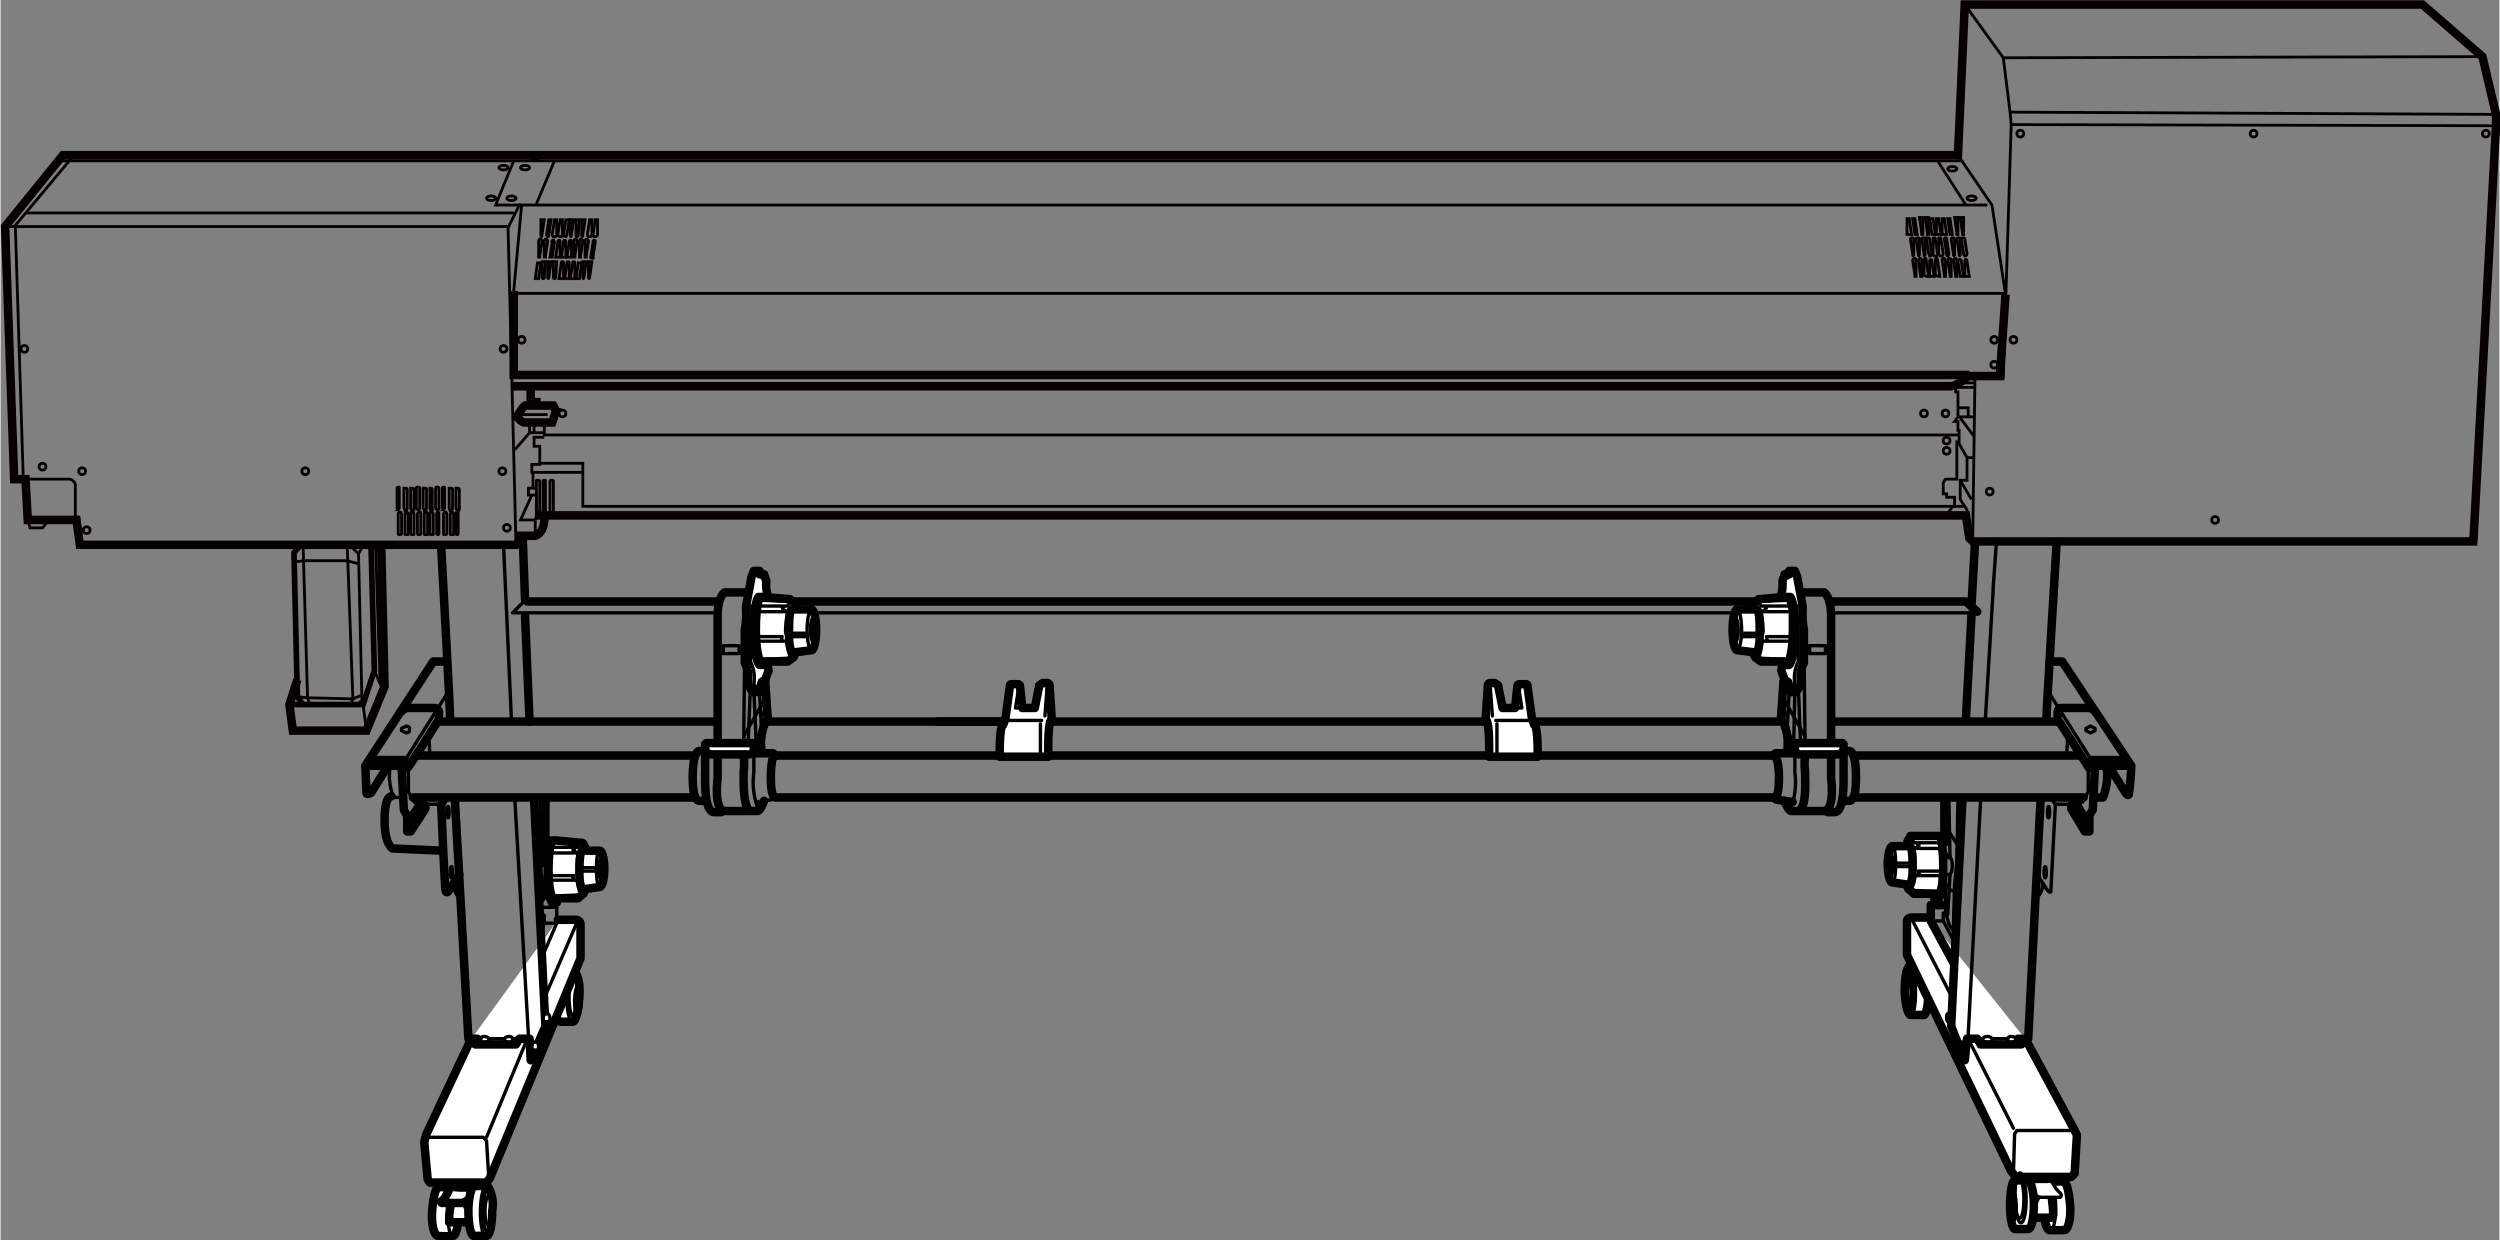 <svg id="レイヤー_1" data-name="レイヤー 1" xmlns="http://www.w3.org/2000/svg" width="77.8mm" height="38.6mm" viewBox="0 0 220.6 109.5"><rect x="0" y="0" width="220.6" height="109.5" fill="#808080" stroke="none"/><defs><style>.cls-1,.cls-2,.cls-3,.cls-5,.cls-7{fill:none;}.cls-1,.cls-2,.cls-7{stroke:#040000;stroke-miterlimit:10;}.cls-1{stroke-width:0.25px;}.cls-2,.cls-3,.cls-4{stroke-width:0.75px;}.cls-3,.cls-4,.cls-5,.cls-6{stroke:#000;stroke-linecap:round;stroke-linejoin:round;}.cls-4,.cls-6{fill:#fff;}.cls-5,.cls-6{stroke-width:0.3px;}.cls-7{stroke-width:0.5px;}</style></defs><circle class="cls-1" cx="49.6" cy="36.5" r="0.3"/><line class="cls-1" x1="0.4" y1="20" x2="44.8" y2="20"/><line class="cls-1" x1="45.4" y1="25.9" x2="176.9" y2="25.9"/><polyline class="cls-1" points="45.3 14.2 43.7 18.1 46 18.1"/><polyline class="cls-1" points="6.4 13.8 1.3 19.9 2 42.2"/><path class="cls-1" d="M2.2,42.3H6a.6.6,0,0,1,.6.5v3.1"/><polyline class="cls-1" points="2.4 45.9 2.6 46.6 3.7 46.6 4.2 46"/><circle class="cls-1" cx="2.1" cy="30.8" r="0.3"/><circle class="cls-1" cx="3.7" cy="41.2" r="0.3"/><circle class="cls-1" cx="7.2" cy="41.6" r="0.3"/><circle class="cls-1" cx="7.6" cy="46.8" r="0.3"/><circle class="cls-1" cx="44.7" cy="46.6" r="0.3"/><circle class="cls-1" cx="26.9" cy="41.6" r="0.3"/><circle class="cls-1" cx="44.3" cy="41.6" r="0.3"/><circle class="cls-1" cx="44.4" cy="30.8" r="0.3"/><ellipse class="cls-1" cx="43.3" cy="17.5" rx="0.4" ry="0.2"/><ellipse class="cls-1" cx="45.1" cy="17.5" rx="0.4" ry="0.2"/><ellipse class="cls-1" cx="44.4" cy="14.8" rx="0.4" ry="0.2"/><ellipse class="cls-1" cx="46.3" cy="14.8" rx="0.4" ry="0.2"/><ellipse class="cls-1" cx="47.1" cy="13.9" rx="0.4" ry="0.2"/><circle class="cls-1" cx="219.4" cy="11.8" r="0.3"/><circle class="cls-1" cx="198.9" cy="11.8" r="0.3"/><circle class="cls-1" cx="178.3" cy="11.8" r="0.3"/><circle class="cls-1" cx="195.5" cy="45.9" r="0.3"/><circle class="cls-1" cx="175.6" cy="43.4" r="0.3"/><circle class="cls-1" cx="176" cy="30" r="0.3"/><circle class="cls-1" cx="176" cy="32.2" r="0.3"/><circle class="cls-1" cx="177.7" cy="30" r="0.3"/><circle class="cls-1" cx="46" cy="30" r="0.3"/><path class="cls-1" d="M35.2,45a.2.2,0,0,1-.2-.2V43.1a.1.1,0,0,1,.1-.1c.1,0,.1,0,.1.1v1.7a.3.3,0,0,1-.1.2Z"/><path class="cls-1" d="M35.2,47.2a.1.1,0,0,1-.1-.1V45.4a.2.2,0,0,1,.2-.2.3.3,0,0,1,.1.2v1.7c0,.1-.1.1-.2.1Z"/><path class="cls-1" d="M35.7,45a.3.3,0,0,1-.1-.2V43.1h.2a.1.1,0,0,1,.1.1v1.7a.2.2,0,0,1-.2.2Z"/><path class="cls-1" d="M35.8,47.2c-.1,0-.1,0-.1-.1V45.4a.3.3,0,0,1,.1-.2.2.2,0,0,1,.2.2v1.7c0,.1,0,.1-.1.1Z"/><path class="cls-1" d="M36.3,45c-.1,0-.1-.1-.1-.2V43.1h.1c.1,0,.2,0,.2.1v1.7c0,.1,0,.2-.1.2Z"/><path class="cls-1" d="M36.4,47.2c-.1,0-.2,0-.2-.1V45.4c0-.1,0-.2.1-.2a.2.2,0,0,1,.2.2v1.7c0,.1,0,.1-.1.1Z"/><path class="cls-1" d="M36.9,45a.2.2,0,0,1-.2-.2V43.1a.1.1,0,0,1,.1-.1c.1,0,.2,0,.2.1v1.7c0,.1,0,.2-.1.2Z"/><path class="cls-1" d="M36.9,47.2a.1.1,0,0,1-.1-.1V45.4a.2.2,0,0,1,.2-.2c.1,0,.1.1.1.2v1.7c0,.1-.1.1-.2.1Z"/><path class="cls-1" d="M37.4,45a.3.3,0,0,1-.1-.2V43.1h.2c.1,0,.1,0,.1.1v1.7a.2.2,0,0,1-.2.2Z"/><path class="cls-1" d="M37.5,47.2c-.1,0-.1,0-.1-.1V45.4a.2.2,0,0,1,.2-.2.3.3,0,0,1,.1.2v1.7c.1.1,0,.1-.1.1Z"/><path class="cls-1" d="M38,45c-.1,0-.1-.1-.1-.2V43.1H38a.1.1,0,0,1,.1.1v1.7c.1.1,0,.2-.1.2Z"/><path class="cls-1" d="M38.1,47.2c-.1,0-.2,0-.2-.1V45.4c0-.1,0-.2.1-.2a.2.2,0,0,1,.2.2v1.7c0,.1,0,.1-.1.1Z"/><path class="cls-1" d="M38.6,45a.2.2,0,0,1-.2-.2V43.1a.1.1,0,0,1,.1-.1c.1,0,.2,0,.2.1v1.7c0,.1,0,.2-.1.2Z"/><path class="cls-1" d="M38.7,47.2c-.1,0-.2,0-.2-.1V45.4c0-.1,0-.2.1-.2s.1.1.1.2v1.7a.1.1,0,0,1-.1.1Z"/><path class="cls-1" d="M39.2,45a.2.2,0,0,1-.2-.2V43.1a.1.1,0,0,1,.1-.1c.1,0,.1,0,.1.1v1.7a.3.3,0,0,1-.1.2Z"/><path class="cls-1" d="M39.2,47.2c-.1,0-.1,0-.1-.1V45.4a.2.2,0,0,1,.2-.2.3.3,0,0,1,.1.2v1.7c0,.1-.1.1-.2.1Z"/><path class="cls-1" d="M39.7,45c-.1,0-.1-.1-.1-.2V43.1h.2a.1.1,0,0,1,.1.1v1.7a.2.2,0,0,1-.2.2Z"/><path class="cls-1" d="M39.8,47.2c-.1,0-.1,0-.1-.1V45.4a.3.3,0,0,1,.1-.2.2.2,0,0,1,.2.2v1.7c0,.1,0,.1-.1.1Z"/><path class="cls-1" d="M40.3,45c-.1,0-.1-.1-.1-.2V43.1h.1c.1,0,.2,0,.2.1v1.7c0,.1,0,.2-.1.2Z"/><path class="cls-1" d="M47.5,45.3a.2.2,0,0,1-.2-.2V42.5c0-.1,0-.1.1-.1s.2,0,.2.1v2.6c0,.1,0,.2-.1.2Z"/><path class="cls-1" d="M48.1,45.3a.2.2,0,0,1-.2-.2V42.5c0-.1,0-.1.1-.1s.1,0,.1.1v2.6a.3.3,0,0,1-.1.2Z"/><path class="cls-1" d="M48.6,45.3c-.1,0-.1-.1-.1-.2V42.5c0-.1.1-.1.2-.1a.1.1,0,0,1,.1.1v2.6a.2.2,0,0,1-.2.2Z"/><path class="cls-1" d="M40.4,47.2c-.1,0-.2,0-.2-.1V45.4c0-.1,0-.2.1-.2s.1.1.1.2v1.7a.1.1,0,0,1-.1.1Z"/><polyline class="cls-1" points="45.5 48.1 44.8 20.1 45.8 18.1 175.4 18.1"/><line class="cls-1" x1="2.3" y1="18.8" x2="45.3" y2="18.8"/><path class="cls-2" d="M177,26l-.5,7.2h-2.8s-1,.9-1.5.9H45.2"/><polyline class="cls-1" points="172.8 13.7 175.8 18.1 177 26"/><polyline class="cls-1" points="172.8 38.4 48 38.4 48 37.3"/><path class="cls-1" d="M47.3,45.7v-2h-.7v-.6h.6"/><path class="cls-2" d="M48,45.8c0,1.3-.8,1.5-.8,1.5H45.9v.3l-.4.5H7l-.3-2.2H2.4l-.2-3.6h-1L.4,20l5.1-6.3H172.8L173.4.4h40.4L219.1,5l1.2,5.1v1l-2,36.7H174.1l-.3-.3-.3-2H47.3"/><circle class="cls-1" cx="169.8" cy="36.5" r="0.3"/><circle class="cls-1" cx="171.7" cy="36.5" r="0.3"/><circle class="cls-1" cx="171.8" cy="38.9" r="0.3"/><circle class="cls-1" cx="171.8" cy="39.8" r="0.3"/><line class="cls-1" x1="48.9" y1="14.2" x2="47.3" y2="18"/><line class="cls-1" x1="5.1" y1="14.2" x2="173.1" y2="14.2"/><polyline class="cls-2" points="45.3 25.7 45.3 33.1 173.8 33.1"/><line class="cls-1" x1="46" y1="18.1" x2="45.3" y2="25.7"/><polyline class="cls-1" points="173.4 0.4 176.8 5.1 177.4 9.9 177.5 11 176.8 33.4 174.3 33.4 174.1 47.6"/><path class="cls-1" d="M47.4,24.6h-.2l.2-1.4h.3l-.2,1.4Z"/><path class="cls-1" d="M47.9,24.6a.1.1,0,0,1-.1-.1V23.1h.3L48,24.5a.1.1,0,0,1-.1.1Z"/><path class="cls-1" d="M48.4,24.6a.1.1,0,0,1-.1-.1V23.1h.3l-.2,1.4a.1.1,0,0,1-.1.1Z"/><path class="cls-1" d="M48.9,24.6a.1.1,0,0,1-.1-.1V23.1h.3L49,24.5a.1.1,0,0,1-.1.1Z"/><path class="cls-1" d="M49.4,24.6h-.1l.2-1.4a.1.1,0,0,1,.2,0v1.4Z"/><path class="cls-1" d="M49.9,24.6h-.1l.2-1.4a.1.1,0,0,1,.2,0v1.4Z"/><path class="cls-1" d="M50.5,24.6h-.2l.2-1.4a.1.1,0,0,1,.2,0v1.4Z"/><path class="cls-1" d="M51,24.6h-.2l.2-1.4h.3l-.2,1.4Z"/><path class="cls-1" d="M51.5,24.6a.1.1,0,0,1-.1-.1V23.1h.3l-.2,1.4a.1.1,0,0,1-.1.1Z"/><path class="cls-1" d="M52,24.6a.1.1,0,0,1-.1-.1V23.1h.3l-.2,1.4a.1.1,0,0,1-.1.1Z"/><path class="cls-1" d="M47.8,20.9c-.1,0-.1-.1-.1-.2V19.4h.3l-.2,1.3c0,.1,0,.2-.1.2Z"/><path class="cls-1" d="M48.3,20.9a.3.3,0,0,1-.1-.2l.2-1.3h.2l-.2,1.3c0,.1,0,.2-.1.2Z"/><path class="cls-1" d="M48.8,20.9a.3.3,0,0,1-.1-.2l.2-1.3h.2v1.3a.2.2,0,0,1-.2.2Z"/><path class="cls-1" d="M49.4,20.9a.2.2,0,0,1-.2-.2l.2-1.3h.2v1.3a.3.3,0,0,1-.1.2Z"/><path class="cls-1" d="M49.9,20.9a.2.2,0,0,1-.2-.2l.2-1.3h.3L50,20.7a.3.3,0,0,1-.1.2Z"/><path class="cls-1" d="M50.4,20.9c-.1,0-.1-.1-.1-.2V19.4h.3l-.2,1.3c0,.1,0,.2-.1.2Z"/><path class="cls-1" d="M50.9,20.9c-.1,0-.1-.1-.1-.2V19.4h.3L51,20.7c0,.1,0,.2-.1.2Z"/><path class="cls-1" d="M51.4,20.9c-.1,0-.1-.1-.1-.2V19.4h.3l-.2,1.3c0,.1,0,.2-.1.2Z"/><path class="cls-1" d="M51.9,20.9a.3.3,0,0,1-.1-.2l.2-1.3h.2v1.3a.2.2,0,0,1-.2.2Z"/><path class="cls-1" d="M52.4,20.9a.3.3,0,0,1-.1-.2l.2-1.3h.2v1.3a.2.2,0,0,1-.2.2Z"/><path class="cls-1" d="M47.6,22.7h-.1V21.3a.3.3,0,0,1,.1-.2.2.2,0,0,1,.2.2l-.2,1.3Z"/><path class="cls-1" d="M48.1,22.7H48V21.3a.2.2,0,0,1,.2-.2.3.3,0,0,1,.1.2l-.2,1.3Z"/><path class="cls-1" d="M48.6,22.7h-.1l.2-1.3c-.1-.1,0-.2.1-.2a.3.3,0,0,1,.1.2l-.2,1.3Z"/><path class="cls-1" d="M49.1,22.7H49l.2-1.3c0-.1,0-.2.1-.2s.1.1.1.2v1.3Z"/><path class="cls-1" d="M49.6,22.7h-.1l.2-1.3c0-.1,0-.2.1-.2s.1.1.1.2v1.3Z"/><path class="cls-1" d="M50.2,22.7H50l.2-1.3c0-.1,0-.2.1-.2s.1.1.1.2v1.3Z"/><path class="cls-1" d="M50.7,22.7h-.1V21.3a.3.3,0,0,1,.1-.2.2.2,0,0,1,.2.2l-.2,1.3Z"/><path class="cls-1" d="M51.2,22.7h-.1V21.3a.3.3,0,0,1,.1-.2.2.2,0,0,1,.2.2l-.2,1.3Z"/><path class="cls-1" d="M51.7,22.7h-.1V21.3a.2.2,0,0,1,.2-.2.3.3,0,0,1,.1.2l-.2,1.3Z"/><path class="cls-1" d="M52.2,22.7h-.1l.2-1.3c0-.1,0-.2.1-.2s.1.1.1.2l-.2,1.3c.1.1,0,.1-.1.1Z"/><line class="cls-1" x1="171" y1="14.2" x2="173.5" y2="18.1"/><ellipse class="cls-1" cx="172.3" cy="14.9" rx="0.4" ry="0.2"/><ellipse class="cls-1" cx="174" cy="17.5" rx="0.4" ry="0.2"/><path class="cls-1" d="M173.6,24.4h.2l-.2-1.3c0-.1,0-.2-.1-.2s-.1.1-.1.2v1.3Z"/><path class="cls-1" d="M173.1,24.4h.2l-.2-1.3a.3.3,0,0,0-.1-.2.2.2,0,0,0-.2.2l.2,1.3Z"/><path class="cls-1" d="M172.6,24.4h.1V23a.3.3,0,0,0-.1-.2.2.2,0,0,0-.2.2l.2,1.3Z"/><path class="cls-1" d="M172.1,24.4h.1V23a.2.2,0,0,0-.2-.2.3.3,0,0,0-.1.2l.2,1.3Z"/><path class="cls-1" d="M171.6,24.4h.1V23a.2.2,0,0,0-.2-.2.3.3,0,0,0-.1.2l.2,1.3Z"/><path class="cls-1" d="M171.1,24.4h.1L171,23c0-.1,0-.2-.1-.2s-.1.1-.1.2v1.3Z"/><path class="cls-1" d="M170.6,24.4h.1l-.2-1.3c0-.1,0-.2-.1-.2s-.1.1-.1.2v1.3Z"/><path class="cls-1" d="M170,24.4h.2L170,23c0-.1,0-.2-.1-.2s-.1.1-.1.2v1.3Z"/><path class="cls-1" d="M169.5,24.4h.1V23a.3.3,0,0,0-.1-.2.2.2,0,0,0-.2.2l.2,1.3Z"/><path class="cls-1" d="M169,24.4h.1V23a.3.3,0,0,0-.1-.2.2.2,0,0,0-.2.2l.2,1.3Z"/><path class="cls-1" d="M173.2,20.7h.1V19.2h-.3l.2,1.4Z"/><path class="cls-1" d="M172.7,20.7h.1V19.2h-.3l.2,1.4Z"/><path class="cls-1" d="M172.2,20.7h.1l-.2-1.4h-.2l.2,1.4Z"/><path class="cls-1" d="M171.7,20.7h.1l-.2-1.4h-.2v1.4Z"/><path class="cls-1" d="M171.1,20.7h.2l-.2-1.4h-.2v1.4Z"/><path class="cls-1" d="M170.6,20.7h.2l-.2-1.4h-.3l.2,1.4Z"/><path class="cls-1" d="M170.1,20.7h.1V19.2h-.3l.2,1.4Z"/><path class="cls-1" d="M169.6,20.7h.1V19.2h-.3l.2,1.4Z"/><path class="cls-1" d="M169.1,20.7h.1l-.2-1.4h-.2l.2,1.4Z"/><path class="cls-1" d="M168.6,20.7h.1l-.2-1.4h-.2v1.4Z"/><path class="cls-1" d="M173.4,22.6a.2.2,0,0,0,.2-.2l-.2-1.3a.1.1,0,0,0-.1-.1c-.1,0-.2,0-.2.1l.2,1.3a.3.3,0,0,0,.1.2Z"/><path class="cls-1" d="M172.9,22.6c.1,0,.1-.1.1-.2V21.1a.1.1,0,0,0-.1-.1c-.1,0-.2,0-.2.1l.2,1.3c0,.1,0,.2.1.2Z"/><path class="cls-1" d="M172.4,22.6c.1,0,.1-.1.1-.2V21.1c0-.1-.1-.1-.2-.1a.1.1,0,0,0-.1.1l.2,1.3c0,.1,0,.2.1.2Z"/><path class="cls-1" d="M171.9,22.6a.3.3,0,0,0,.1-.2l-.2-1.3c0-.1,0-.1-.1-.1a.1.1,0,0,0-.1.1l.2,1.3c0,.1,0,.2.1.2Z"/><path class="cls-1" d="M171.4,22.6a.3.3,0,0,0,.1-.2l-.2-1.3c0-.1,0-.1-.1-.1s-.1,0-.1.1v1.3a.2.2,0,0,0,.2.2Z"/><path class="cls-1" d="M170.9,22.6a.3.3,0,0,0,.1-.2l-.2-1.3c0-.1,0-.1-.1-.1s-.1,0-.1.1v1.3a.3.3,0,0,0,.1.2Z"/><path class="cls-1" d="M170.3,22.6a.2.2,0,0,0,.2-.2l-.2-1.3a.1.1,0,0,0-.1-.1H170l.2,1.3a.3.3,0,0,0,.1.2Z"/><path class="cls-1" d="M169.8,22.6c.1,0,.1-.1.1-.2V21.1a.1.1,0,0,0-.1-.1c-.1,0-.2,0-.2.1l.2,1.3c0,.1,0,.2.1.2Z"/><path class="cls-1" d="M169.3,22.6c.1,0,.1-.1.1-.2V21.1c0-.1-.1-.1-.2-.1a.1.1,0,0,0-.1.1l.2,1.3c0,.1,0,.2.1.2Z"/><path class="cls-1" d="M168.8,22.6c.1,0,.1-.1.1-.2V21.1c0-.1-.1-.1-.2-.1a.1.1,0,0,0-.1.1l.2,1.3c0,.1,0,.2.1.2Z"/><line class="cls-1" x1="176.8" y1="5.1" x2="219.1" y2="5"/><line class="cls-1" x1="220.2" y1="11.1" x2="177.5" y2="11"/><line class="cls-1" x1="177.4" y1="9.9" x2="220.3" y2="10.1"/><line class="cls-1" x1="174.3" y1="33.8" x2="173" y2="33.8"/><path class="cls-1" d="M174.3,34.2h-1.7v.4h.2v2.2l-.3.4h.3V38h.1v1h-.2v3.3h-1l-.2.3v1h.3v.3h.7v.8h-.2s-.4.9-1,.9"/><polyline class="cls-1" points="173.6 45.5 173.6 45 173 44.1 173 42.4 173.6 42.4 173.6 40.4 172.8 39"/><polyline class="cls-1" points="172.8 36 173.7 36 173.7 36.8"/><line class="cls-1" x1="172.8" y1="36.8" x2="174.2" y2="36.8"/><line class="cls-1" x1="173.6" y1="40.4" x2="174.2" y2="40.4"/><line class="cls-1" x1="174.2" y1="38.5" x2="173" y2="36.9"/><line class="cls-1" x1="173" y1="42.4" x2="174" y2="44.1"/><polyline class="cls-1" points="173.3 44.7 51.4 44.7 51.4 40.9 47.6 40.9 47.6 41 46.9 41 46.9 41.7 47 41.7 47 43.1"/><polyline class="cls-1" points="47.2 47.3 47.2 45.9 47.3 45.6"/><polyline class="cls-1" points="47.2 45.9 45.9 45.9 46.9 43.7"/><path class="cls-2" d="M45.7,36.6c-.2.4.5.7.5.7h2.5l.3-.9a1.3,1.3,0,0,0-.2-.6H46.3S46.2,35.8,45.7,36.6Z"/><line class="cls-1" x1="46" y1="36.6" x2="48.3" y2="36.6"/><polyline class="cls-2" points="46.8 34.1 46.8 35.5 47.3 35.5 47.3 35.6"/><line class="cls-1" x1="47.1" y1="37.4" x2="47.1" y2="38.2"/><polyline class="cls-1" points="48 38.2 46.7 38.2 46.7 37.3"/><polyline class="cls-1" points="48 38.6 47.1 38.6 47.1 39.4 47.6 39.4 47.6 40.9"/><line class="cls-1" x1="45.4" y1="39.7" x2="46.7" y2="38.2"/><line class="cls-3" x1="157.2" y1="63.7" x2="82.7" y2="63.7"/><path class="cls-4" d="M50.6,85.8H49.5c-.3,0-.5,1-.6,2.2s.2,2.2.5,2.2h1.1c.3,0,.5-1,.6-2.2S50.9,85.8,50.6,85.8Z"/><ellipse class="cls-5" cx="50.7" cy="88" rx="1.8" ry="0.4" transform="translate(-38.2 137.2) rotate(-89.1)"/><ellipse class="cls-5" cx="50.6" cy="88" rx="2.2" ry="0.5" transform="translate(-38.3 137.1) rotate(-89.1)"/><ellipse class="cls-5" cx="50.8" cy="88" rx="1.3" ry="0.3" transform="matrix(0.02, -1, 1, 0.02, -38.04, 137.36)"/><path class="cls-4" d="M40,104.8H38.7c-.3,0-.5.9-.6,2.1s.2,2.2.5,2.2a5.7,5.7,0,0,0,1.3,0c.3.1.5-.9.6-2.1S40.3,104.8,40,104.8Z"/><ellipse class="cls-5" cx="39.9" cy="107" rx="2.2" ry="0.5" transform="translate(-67.7 145) rotate(-89)"/><path class="cls-4" d="M40.1,104.2v.7a7.1,7.1,0,0,0-.4,1.6,8.8,8.8,0,0,0-.1,1.4h2v-3.8"/><polyline class="cls-6" points="39.5 106 39.7 106.7 39.9 106.7 39.9 105.8"/><polyline class="cls-6" points="40.7 105.9 41.1 106.8 41.4 106.8 41.6 105.7"/><path class="cls-4" d="M41.5,91.8l-3.9,8.3-.2.7.3,3.3.2.3h5l.3-.4,8-19.4v-3a.4.4,0,0,0-.4-.4H49.2"/><path class="cls-5" d="M49.1,76.2H47.9s-.2,0-.2.6.2.8.2.8H49"/><line class="cls-5" x1="42.1" y1="91.7" x2="45.8" y2="91.7"/><path class="cls-4" d="M49,79.3h2l.3-.3c.3,0,.5-1,.5-2.3s-.2-2.3-.5-2.3h-.1l-2.1-.2h-.5s-.3.4-.3,2.8.4,2.7.4,2.7h.4v-.2Z"/><path class="cls-4" d="M52.9,78.3c.2,0,.4-.7.4-1.6s-.2-1.6-.4-1.6H51.4c-.2,0-.3.5-.3,2s.4,1.4.4,1.4Z"/><path class="cls-5" d="M52.9,78.3c-.2,0-.3-.7-.3-1.6s.1-1.6.3-1.6"/><ellipse class="cls-5" cx="53" cy="76.7" rx="0.2" ry="0.9"/><path class="cls-5" d="M50.9,77.2v-.5a6.1,6.1,0,0,1,.1-1.4"/><ellipse class="cls-6" cx="53.2" cy="76.7" rx="0.1" ry="0.6"/><line class="cls-5" x1="52.6" y1="76.9" x2="51.2" y2="76.9"/><line class="cls-5" x1="52.6" y1="76.6" x2="51.2" y2="76.6"/><path class="cls-5" d="M48.8,74.8H51q.2-.6.3-.6"/><path class="cls-5" d="M48.7,77.7h2.2c.1.8.3,1.3.4,1.3"/><line class="cls-5" x1="48.8" y1="75.3" x2="50.9" y2="75.3"/><path class="cls-5" d="M50.7,74.9c-.3.1-.1.3-.1.2l.3.2"/><path class="cls-5" d="M48.8,77.3h1.8a.1.1,0,0,0,0,.2"/><path class="cls-5" d="M49,74s-.4.5-.4,2.8.5,2.7.5,2.7"/><line class="cls-5" x1="49" y1="74.4" x2="51.3" y2="74.4"/><line class="cls-5" x1="48.9" y1="79.1" x2="51.2" y2="79"/><path class="cls-3" d="M39.4,58.4H38.2l-6,9.2s.1,2.2.1,2.4.4,0,.4,0l1.5-2.4"/><polyline class="cls-3" points="32.4 67.6 35.4 67.6 35.6 71.5 36.1 72.4 36.9 71.2 36.9 70.6"/><path class="cls-3" d="M32.8,66.8s-.3.3.3.3h2.5a.2.2,0,0,1,.2.2c0,.3,0,.6.2.4s2.7-4.2,2.7-4.2v-.6a.4.4,0,0,0-.4-.4H35.9c-.2,0-.5.3-.5.3"/><line class="cls-5" x1="39.5" y1="61.1" x2="35.4" y2="67.6"/><path class="cls-5" d="M36.1,64.3c0-.1-.1-.2-.3-.2l-.4.2v.2l.4.2c.2,0,.3-.1.3-.2Z"/><path class="cls-6" d="M43.1,91.7c0-.1-.2-.2-.4-.2s-.3.1-.3.2v.2c0,.1.1.2.3.2l.4-.2Z"/><path class="cls-6" d="M45.2,91.7c0-.1-.1-.2-.3-.2s-.4.1-.4.2v.2l.4.2c.2,0,.3-.1.3-.2Z"/><path class="cls-5" d="M34.4,67.6a5.2,5.2,0,0,0,.3,2.8h.8"/><polyline class="cls-5" points="36 67.8 36 69.9 36.5 70.8 36.5 70.5"/><line class="cls-3" x1="36.4" y1="70.4" x2="61.1" y2="70.4"/><line class="cls-3" x1="36.8" y1="66.7" x2="61.1" y2="66.7"/><line class="cls-5" x1="37.9" y1="66.6" x2="37.8" y2="64.9"/><line class="cls-3" x1="38.7" y1="63.7" x2="63.2" y2="63.7"/><path class="cls-3" d="M39.2,70.5l-.3.5s.3,7.5.4,7.7.3-.1.3-.1l.9-1.4"/><ellipse class="cls-5" cx="39.5" cy="71.7" rx="0.1" ry="0.5"/><ellipse class="cls-5" cx="39.8" cy="77" rx="0.1" ry="0.5"/><path class="cls-3" d="M39,75.1l-4.4-.2s-.7-.3-.7-2.5.6-2.1.6-2.1"/><line class="cls-5" x1="37" y1="71" x2="38.9" y2="71"/><polyline class="cls-3" points="35.9 72.1 35.9 73.4 36.2 73.4 37.5 71.4 37.5 71.1"/><line class="cls-5" x1="45.4" y1="70.6" x2="46.6" y2="91.4"/><polyline class="cls-3" points="47.1 70.6 48.1 90.6 46.8 93.6 46.7 91.7 45.8 91.7 45.5 92.2 41.9 92.2 42.1 91.7 41.9 91.7 41.3 91.7 40.1 70.5"/><line class="cls-3" x1="46.3" y1="54.4" x2="46.7" y2="63.7"/><line class="cls-3" x1="46.1" y1="47.6" x2="46.3" y2="52.9"/><path class="cls-6" d="M47.3,92.7c.1,0,.2-.1.2-.3s-.1-.4-.2-.4h-.2c-.1,0-.2.2-.2.4s.1.3.2.3Z"/><path class="cls-6" d="M48.3,90.2c.1,0,.2-.1.2-.3s-.1-.4-.2-.4h-.2c-.1,0-.2.2-.2.4s.1.3.2.3Z"/><line class="cls-5" x1="45.1" y1="63.6" x2="44.4" y2="48.1"/><path class="cls-3" d="M38.9,48.3s.8,14.6.8,15.3"/><line class="cls-3" x1="67.7" y1="63.7" x2="88.6" y2="63.7"/><path class="cls-3" d="M47.6,79.4s.5-.2.6-1.7"/><line class="cls-3" x1="48.1" y1="76.2" x2="48.1" y2="70.5"/><line class="cls-5" x1="48" y1="71.8" x2="47.2" y2="72.8"/><line class="cls-5" x1="48.1" y1="73.3" x2="47.4" y2="74.5"/><line class="cls-5" x1="48.1" y1="75.5" x2="47.4" y2="76.5"/><line class="cls-5" x1="47.6" y1="70.5" x2="47.8" y2="76.2"/><path class="cls-5" d="M47.6,78.2s.1.3.4-.5"/><line class="cls-5" x1="47.8" y1="77.5" x2="47.8" y2="79.3"/><path class="cls-5" d="M40,78a1.9,1.9,0,0,0,.6,1.4"/><polyline class="cls-5" points="47.8 84.5 49.1 81.5 49.1 80.1 47.7 80.1"/><polyline class="cls-5" points="49.1 81.5 48 81.5 48 80.8 47.6 80.8"/><line class="cls-5" x1="48" y1="81.5" x2="47.7" y2="82.4"/><line class="cls-5" x1="50.9" y1="81.4" x2="48.1" y2="87.9"/><line class="cls-5" x1="46.5" y1="91.7" x2="42.9" y2="100.4"/><polyline class="cls-5" points="37.6 100.4 42.6 100.4 42.9 100.7 43.1 104"/><path class="cls-4" d="M39.6,105a4.4,4.4,0,0,1-.5.9c-.3.2-.2.3-.1.3h1.7a1.3,1.3,0,0,0,.7-.4l.3-.7s.1-.3-.2-.3a6.4,6.4,0,0,1-1.4,0A.4.4,0,0,0,39.6,105Z"/><path class="cls-4" d="M43,104.7H41.8c-.2,0-.5,1-.5,2.2s.2,2.2.5,2.2h1.1c.3,0,.5-1,.5-2.2A3.1,3.1,0,0,0,43,104.7Z"/><ellipse class="cls-5" cx="43" cy="106.9" rx="1.8" ry="0.4" transform="translate(-64.6 148.2) rotate(-89.1)"/><ellipse class="cls-5" cx="42.9" cy="106.9" rx="2.2" ry="0.5" transform="translate(-64.7 148.1) rotate(-89.1)"/><ellipse class="cls-5" cx="43.1" cy="106.9" rx="1.3" ry="0.3" transform="translate(-64.5 148.3) rotate(-89.1)"/><path class="cls-4" d="M168.6,85.2h1.1c.2,0,.5,1,.5,2.2s-.2,2.2-.4,2.2h-1.2c-.2,0-.5-1-.5-2.2S168.3,85.3,168.6,85.2Z"/><ellipse class="cls-5" cx="168.5" cy="87.4" rx="0.4" ry="1.8" transform="translate(-1.4 2.8) rotate(-0.9)"/><ellipse class="cls-5" cx="168.6" cy="87.4" rx="0.5" ry="2.2" transform="translate(-1.4 2.8) rotate(-0.9)"/><ellipse class="cls-5" cx="168.4" cy="87.4" rx="0.3" ry="1.3" transform="translate(-1.4 2.8) rotate(-0.9)"/><path class="cls-4" d="M180.8,104.3h1.3c.3,0,.5.9.6,2.1s-.2,2.2-.5,2.2h-1.3c-.3,0-.5-.9-.6-2.1S180.5,104.3,180.8,104.3Z"/><ellipse class="cls-5" cx="180.9" cy="106.4" rx="0.5" ry="2.2" transform="translate(-1.8 3.2) rotate(-1)"/><path class="cls-4" d="M180.7,103.7v.7a7.5,7.5,0,0,1,.4,1.5,9.5,9.5,0,0,1,.1,1.4l-.2.2h-1.8v-3.8"/><polyline class="cls-6" points="181.3 105.4 181.1 106.2 180.9 106.2 180.9 105.3"/><polyline class="cls-6" points="180.1 105.4 179.7 106.2 179.4 106.2 179.2 105.1"/><path class="cls-4" d="M178.8,91.8l4.2,7.8.3.6-.2,3.4-.3.3h-4.9l-.4-.5-9.2-19.1v-3c0-.2.2-.3.4-.3h1.5"/><path class="cls-5" d="M171.2,75.7h.9s.2.1.2.7-.2.8-.2.8h-.8"/><line class="cls-5" x1="178.1" y1="91.7" x2="174.5" y2="91.7"/><path class="cls-4" d="M170.9,78.9h-2l-.3-.3c-.3,0-.5-1-.5-2.3s.2-2.3.5-2.3v-.2h2.6s.3.4.3,2.8-.4,2.7-.4,2.7h-.4v-.2Z"/><path class="cls-4" d="M167,77.9c-.2,0-.4-.7-.4-1.6s.2-1.6.4-1.6h1.5c.2,0,.3.5.3,2s-.4,1.4-.4,1.4Z"/><path class="cls-5" d="M167,77.9c.2,0,.3-.7.3-1.6s-.1-1.6-.3-1.6"/><ellipse class="cls-5" cx="166.9" cy="76.3" rx="0.2" ry="0.9"/><path class="cls-5" d="M169,76.8v-.5a6.1,6.1,0,0,0-.1-1.4"/><ellipse class="cls-6" cx="166.7" cy="76.3" rx="0.1" ry="0.6"/><line class="cls-5" x1="167.3" y1="76.5" x2="168.7" y2="76.5"/><line class="cls-5" x1="167.3" y1="76.2" x2="168.7" y2="76.2"/><path class="cls-5" d="M171.1,74.4h-2.2q-.2-.6-.3-.6"/><path class="cls-5" d="M171.2,77.3H169a2.6,2.6,0,0,1-.4,1.3"/><line class="cls-5" x1="171.1" y1="74.9" x2="169" y2="74.9"/><path class="cls-5" d="M169.2,74.5c.3.1.1.2.1.2l-.3.2"/><path class="cls-5" d="M171.1,76.9h-1.8a.1.1,0,0,1,0,.2"/><path class="cls-5" d="M170.9,73.6s.4.5.4,2.8-.5,2.7-.5,2.7"/><line class="cls-5" x1="170.9" y1="74" x2="168.6" y2="74"/><line class="cls-5" x1="171" y1="78.7" x2="168.7" y2="78.6"/><line class="cls-3" x1="63.4" y1="53.1" x2="46.5" y2="53.1"/><polyline class="cls-3" points="161.6 53.1 173.5 53.1 174.5 54"/><polyline class="cls-3" points="70 53.1 104.5 53.1 114.8 53.1 155 53.1"/><polyline class="cls-5" points="63.2 54.1 45.2 54.1 46.2 53.1"/><polyline class="cls-5" points="153.3 54.1 115.1 54.1 104.1 54.1 71.9 54.1"/><line class="cls-5" x1="174.6" y1="54.1" x2="161.5" y2="54.1"/><path class="cls-3" d="M180.9,58.4H182l6.1,9.2a23.2,23.2,0,0,1-.2,2.4c0,.4-.3,0-.3,0l-1.5-2.4"/><polyline class="cls-3" points="187.9 67.6 184.9 67.6 184.7 71.5 184.1 72.4 183.4 71.2 183.3 70.6"/><path class="cls-3" d="M187.5,66.8s.2.3-.3.3h-2.5a.2.2,0,0,0-.2.2c0,.3-.1.6-.2.4s-2.7-4.2-2.7-4.2v-.6c0-.2.1-.4.3-.4h2.5c.2,0,.5.3.5.3"/><line class="cls-5" x1="180.8" y1="61.1" x2="184.9" y2="67.6"/><path class="cls-5" d="M184.1,64.3l.4-.2.4.2v.2l-.4.2-.4-.2Z"/><path class="cls-6" d="M177.2,91.7c0-.1.1-.2.3-.2s.4.1.4.2v.2l-.4.2c-.2,0-.3-.1-.3-.2Z"/><path class="cls-6" d="M175,91.7c0-.1.2-.2.4-.2s.4.1.4.2v.2l-.4.2-.4-.2Z"/><path class="cls-3" d="M185.9,67.6a5.2,5.2,0,0,1-.3,2.8h-.8"/><polyline class="cls-5" points="184.3 67.8 184.3 69.9 183.8 70.8 183.7 70.5"/><line class="cls-3" x1="183.9" y1="70.4" x2="163.8" y2="70.4"/><line class="cls-3" x1="183.5" y1="66.7" x2="163.8" y2="66.7"/><line class="cls-5" x1="182.4" y1="66.6" x2="182.5" y2="64.9"/><line class="cls-3" x1="181.6" y1="63.7" x2="161.7" y2="63.7"/><path class="cls-5" d="M181,70.5l.4.5s-.4,7.5-.4,7.7-.3-.1-.3-.1l-.9-1.4"/><ellipse class="cls-5" cx="180.8" cy="71.7" rx="0.1" ry="0.5"/><ellipse class="cls-5" cx="180.5" cy="77" rx="0.1" ry="0.5"/><line class="cls-5" x1="183.3" y1="71" x2="181.4" y2="71"/><polyline class="cls-3" points="184.4 72.1 184.4 73.4 184 73.4 182.8 71.4 182.8 71.1"/><path class="cls-6" d="M173,92.7c-.1,0-.2-.1-.2-.3s.1-.4.2-.4h.2c.1,0,.2.2.2.4s-.1.3-.2.3Z"/><path class="cls-6" d="M171.9,90.2a.4.4,0,0,1-.1-.3c0-.2,0-.4.1-.4h.3c.1,0,.1.2.1.4s0,.3-.1.3Z"/><path class="cls-3" d="M120.9,70.4h35.7s.4.1.4-1.7-.4-2-.4-2H68.3s-.3.2-.3,2,.4,1.7.4,1.7h52.5Z"/><path class="cls-3" d="M181.5,48.1s-.9,14.8-.9,15.5"/><path class="cls-5" d="M180.3,78a1.8,1.8,0,0,1-.7,1.4"/><polyline class="cls-3" points="172.4 85 170.4 81.3 170.4 79.9 171.7 79.9"/><polyline class="cls-5" points="170.4 81.3 171.5 81.3 171.5 80.6 171.8 80.6"/><line class="cls-5" x1="171.5" y1="81.3" x2="172.4" y2="83"/><line class="cls-5" x1="168.7" y1="81.1" x2="172.2" y2="87.9"/><line class="cls-5" x1="173.7" y1="91.7" x2="177.7" y2="99.6"/><polyline class="cls-5" points="183 99.8 178 99.8 177.8 100.1 177.7 103.5"/><path class="cls-6" d="M181.2,104.5a2.6,2.6,0,0,0,.6.8c.2.2.1.4,0,.4h-1.7a1,1,0,0,1-.7-.5l-.3-.6s-.1-.3.2-.3h1.4A.4.4,0,0,1,181.2,104.5Z"/><path class="cls-4" d="M177.8,104.2H179c.2,0,.5.9.5,2.1s-.2,2.2-.5,2.2h-1.1c-.3.1-.5-.9-.5-2.1S177.6,104.2,177.8,104.2Z"/><ellipse class="cls-5" cx="177.8" cy="106.4" rx="0.4" ry="1.8" transform="matrix(1, -0.02, 0.02, 1, -1.71, 2.91)"/><ellipse class="cls-5" cx="177.9" cy="106.4" rx="0.5" ry="2.2" transform="matrix(1, -0.02, 0.02, 1, -1.71, 2.91)"/><ellipse class="cls-5" cx="177.7" cy="106.4" rx="0.3" ry="1.3" transform="translate(-1.7 2.9) rotate(-0.9)"/><path class="cls-4" d="M92.8,63.5l-.2-3a.2.2,0,0,0-.2-.2H92l-.3.2-.4,2H90.2L90,60.6a.2.2,0,0,0-.2-.2h-.5c-.1,0-.2,0-.2.2l-.4,2.9-.2.5c-.1.1-.3.2-.3,2.8h4.3S92.4,63.7,92.8,63.5Z"/><polyline class="cls-5" points="90.2 62.5 89.6 62.5 89.9 60.6"/><line class="cls-5" x1="92.4" y1="60.5" x2="92.2" y2="63.2"/><line class="cls-5" x1="88.9" y1="63.6" x2="91.9" y2="63.6"/><path class="cls-5" d="M91.8,63.9v2.5"/><path class="cls-4" d="M131.1,63.5l.2-3a.2.2,0,0,1,.2-.2h.4l.3.2.4,2h1.1l.2-1.9a.2.2,0,0,1,.2-.2h.5c.1,0,.2,0,.2.2l.4,2.9.2.5c.1.1.3.2.3,2.8h-4.3S131.5,63.7,131.1,63.5Z"/><polyline class="cls-5" points="133.7 62.5 134.3 62.5 134 60.6"/><line class="cls-5" x1="131.5" y1="60.5" x2="131.7" y2="63.2"/><line class="cls-5" x1="135" y1="63.6" x2="132" y2="63.6"/><path class="cls-5" d="M132.1,63.9v2.5"/><line class="cls-3" x1="171.6" y1="70.5" x2="171.6" y2="74.4"/><path class="cls-5" d="M171.7,77.5v2.7s.2,1.9.8,1.9"/><line class="cls-5" x1="172" y1="70.7" x2="172.1" y2="75.7"/><line class="cls-5" x1="171.7" y1="75.3" x2="172" y2="75.7"/><line class="cls-5" x1="171.6" y1="72.8" x2="172.9" y2="74.8"/><line class="cls-5" x1="172.1" y1="77.2" x2="171.9" y2="80.7"/><path class="cls-5" d="M171.7,78s.4.9,1,.6"/><polyline class="cls-5" points="172.4 82 172.5 78.1 172.7 76.2 172.8 70.5"/><line class="cls-5" x1="174.8" y1="70.6" x2="173.7" y2="91.4"/><polyline class="cls-5" points="176.2 47.8 175.9 52 175.9 52.2 175.2 63.8"/><polyline class="cls-3" points="173.2 70.5 172.2 90.6 173.4 93.6 173.6 91.7 174.5 91.7 174.8 92.2 178.4 92.2 178.1 91.7 178.4 91.7 179 91.7 180.1 70.5"/><line class="cls-3" x1="174" y1="54.2" x2="173.5" y2="63.5"/><line class="cls-3" x1="174.3" y1="48" x2="174" y2="53.3"/><line class="cls-5" x1="65.7" y1="56.9" x2="65.6" y2="65.5"/><line class="cls-5" x1="67.3" y1="64.2" x2="66.5" y2="65.8"/><path class="cls-4" d="M67.8,52.8a3.3,3.3,0,0,1-.2-1.5l-.2-.6H67v-.3h-.5l-.2.5-.5,2.7h0a7.6,7.6,0,0,1-.1,2v2.9a4,4,0,0,1,.3.9v1.1l.4.6H67a5.1,5.1,0,0,1,.2-.9l.3-.2.3-.8a5.3,5.3,0,0,1-.1-1.5"/><path class="cls-5" d="M67,50.6c.1.2.1.3.2.4s.2-.3.2-.3"/><path class="cls-5" d="M66.3,53.5a7.6,7.6,0,0,1-.1,2v2.9a4,4,0,0,1,.3.9,3.8,3.8,0,0,1,0,1.1l.4.6"/><path class="cls-4" d="M67.3,58.4h2.2l.4-.3c.2,0,.5-1.1.5-2.5s-.3-2.5-.5-2.5l-.2-.2-2.3-.2h-.5s-.4.4-.4,3,.5,3,.5,3h.3Z"/><path class="cls-4" d="M71.6,57.4c.2,0,.4-.8.4-1.8s-.2-1.8-.4-1.8H69.9c-.2,0-.3.5-.3,2.2s.4,1.6.4,1.6Z"/><path class="cls-5" d="M71.6,57.4c-.2,0-.4-.8-.4-1.8s.2-1.8.4-1.8"/><ellipse class="cls-5" cx="71.7" cy="55.6" rx="0.2" ry="1"/><path class="cls-5" d="M69.4,56.1a.9.9,0,0,1-.1-.5,7.8,7.8,0,0,1,.2-1.6"/><ellipse class="cls-6" cx="71.9" cy="55.6" rx="0.1" ry="0.7"/><line class="cls-5" x1="71.1" y1="56.2" x2="69.6" y2="56.2"/><line class="cls-5" x1="71.1" y1="55.9" x2="69.6" y2="55.9"/><path class="cls-5" d="M67,53.5h2.5c.1-.3.2-.5.4-.5"/><path class="cls-5" d="M66.9,56.6h2.5c.1.9.3,1.5.5,1.5"/><line class="cls-5" x1="67.1" y1="54" x2="69.4" y2="54"/><path class="cls-5" d="M69.1,53.6c-.2,0,0,.2,0,.2l.3.2"/><path class="cls-5" d="M67,56.2h2s-.1.2,0,.3"/><path class="cls-5" d="M67.3,52.6s-.4.6-.4,3,.5,3,.5,3"/><line class="cls-5" x1="67.3" y1="53" x2="69.8" y2="53.1"/><line class="cls-5" x1="67.4" y1="58.2" x2="69.8" y2="58.1"/><path class="cls-3" d="M62.2,66.3h-.5c-.3,0-.6.6-.6,2.4s.4,2,.6,2h.5"/><path class="cls-3" d="M67.5,60.1l.2,3c.1.3-.2.7-.2.7a4.6,4.6,0,0,0-.3,2.6"/><path class="cls-3" d="M66.6,66.5h1.6l.3.2"/><path class="cls-5" d="M68.3,70.4l-.2.2-1.4.2"/><path class="cls-3" d="M65.6,66.7a5.9,5.9,0,0,1,0,1.4c0,.7-.1,3.5.7,3.5h.5c.3,0,.6-.9.6-.9"/><path class="cls-5" d="M66.5,66.3v1.9a6.5,6.5,0,0,0,.3,3"/><path class="cls-3" d="M62.2,66.1v2.1c0,.7-.1,3.5.8,3.5h.6"/><path class="cls-3" d="M63.3,66.7v2s-.4,2.9.7,2.9H66"/><line class="cls-5" x1="65.6" y1="65" x2="67.6" y2="61.5"/><line class="cls-5" x1="67.2" y1="63.2" x2="67.6" y2="62.5"/><line class="cls-5" x1="66.2" y1="60.5" x2="66" y2="65.5"/><line class="cls-5" x1="66.5" y1="61" x2="66.7" y2="65.5"/><line class="cls-5" x1="67" y1="61.1" x2="67.2" y2="64.8"/><path class="cls-3" d="M63.3,65.4v-11c0-1.7.6-2.1.6-2.1h1.9"/><rect class="cls-5" x="63.8" y="57" width="1.4" height="0.7"/><path class="cls-4" d="M62.3,65.6h4.2v.5a.5.5,0,0,1-.6.5H62.8a.6.6,0,0,1-.6-.5v-.4Z"/><line class="cls-5" x1="159.2" y1="56.9" x2="159.3" y2="65.5"/><line class="cls-5" x1="157.6" y1="64.2" x2="158.4" y2="65.8"/><path class="cls-4" d="M157.1,52.8a3.3,3.3,0,0,0,.2-1.5l.2-.6h.4v-.3h.5l.2.5.5,2.7h0a7.6,7.6,0,0,0,.1,2v2.9a4,4,0,0,0-.3.9v1.1l-.4.6h-.5a5.1,5.1,0,0,0-.2-.9l-.3-.2-.3-.8a5.3,5.3,0,0,0,.1-1.5"/><path class="cls-5" d="M157.9,50.6a.8.8,0,0,0-.1.4c-.1.1-.3-.3-.3-.3"/><path class="cls-5" d="M158.6,53.5a7.6,7.6,0,0,0,.1,2v2.9a4,4,0,0,0-.3.9,3.8,3.8,0,0,0,0,1.1l-.4.6"/><path class="cls-4" d="M157.6,58.4h-2.2l-.4-.3c-.2,0-.5-1.1-.5-2.5s.3-2.5.5-2.5l.2-.2,2.3-.2h.5s.4.4.4,3-.5,3-.5,3h-.3Z"/><path class="cls-4" d="M153.3,57.4c-.2,0-.4-.8-.4-1.8s.2-1.8.4-1.8H155c.2,0,.3.5.3,2.2s-.4,1.6-.4,1.6Z"/><path class="cls-5" d="M153.3,57.4c.2,0,.4-.8.4-1.8s-.2-1.8-.4-1.8"/><ellipse class="cls-5" cx="153.2" cy="55.6" rx="0.2" ry="1"/><path class="cls-5" d="M155.5,56.1a.9.9,0,0,0,.1-.5,7.8,7.8,0,0,0-.2-1.6"/><ellipse class="cls-6" cx="153" cy="55.6" rx="0.1" ry="0.7"/><line class="cls-5" x1="153.8" y1="56.2" x2="155.3" y2="56.2"/><line class="cls-5" x1="153.8" y1="55.9" x2="155.3" y2="55.9"/><path class="cls-5" d="M157.9,53.5h-2.5c-.1-.3-.2-.5-.4-.5"/><path class="cls-5" d="M158,56.6h-2.5c-.1.9-.2,1.5-.5,1.5"/><line class="cls-5" x1="157.8" y1="54" x2="155.5" y2="54"/><path class="cls-5" d="M155.8,53.6c.2,0,0,.2,0,.2l-.3.2"/><path class="cls-5" d="M157.9,56.2h-2s.1.2,0,.3"/><path class="cls-5" d="M158,54v1.6c0,2.5-.5,3-.5,3"/><path class="cls-5" d="M157.6,52.6A4.4,4.4,0,0,1,158,54"/><line class="cls-5" x1="157.6" y1="53" x2="155.1" y2="53.1"/><line class="cls-5" x1="157.5" y1="58.2" x2="155.1" y2="58.1"/><path class="cls-3" d="M162.7,66.3h.5c.3,0,.6.6.6,2.4s-.4,2-.6,2h-.5"/><path class="cls-3" d="M157.4,60.1l-.2,3c-.1.3.2.7.2.7a4.6,4.6,0,0,1,.3,2.6"/><path class="cls-3" d="M158.3,66.5h-1.6l-.3.2"/><path class="cls-3" d="M156.6,70.4s.1.2.2.2l1.4.2"/><path class="cls-3" d="M159.3,66.7a5.9,5.9,0,0,0,0,1.4c0,.7.2,3.5-.7,3.5h-.5c-.3,0-.6-.9-.6-.9"/><path class="cls-5" d="M158.4,66.3v1.9a6.5,6.5,0,0,1-.3,3"/><path class="cls-3" d="M162.7,66.1v2.1c0,.7.1,3.5-.8,3.5h-.6"/><path class="cls-3" d="M161.6,66.7v2s.4,2.9-.7,2.9h-2.1"/><line class="cls-5" x1="159.3" y1="65" x2="157.3" y2="61.5"/><line class="cls-5" x1="157.7" y1="63.2" x2="157.3" y2="62.5"/><line class="cls-5" x1="158.7" y1="60.5" x2="158.9" y2="65.5"/><line class="cls-5" x1="158.4" y1="61" x2="158.3" y2="65.5"/><line class="cls-5" x1="157.9" y1="61.1" x2="157.7" y2="64.8"/><path class="cls-3" d="M161.6,65.4v-11c0-1.7-.6-2.1-.6-2.1H159"/><rect class="cls-5" x="159.7" y="57" width="1.4" height="0.7" transform="translate(320.8 114.7) rotate(-180)"/><path class="cls-4" d="M162.6,65.6h-4.2v.5a.5.5,0,0,0,.6.5h3.1a.6.6,0,0,0,.6-.5v-.4Z"/><polyline class="cls-2" points="33.6 48.1 33.9 60.6 32.3 64.5 25.8 64.5 25.5 62.2 26.2 60"/><polyline class="cls-7" points="26.5 48.1 25.9 48.8 26.2 61.5 26.7 62.2"/><polyline class="cls-7" points="32.7 48.1 33 59.2 32 62.2 25.5 62.2"/><line class="cls-1" x1="32" y1="62.2" x2="32.3" y2="64.5"/><polyline class="cls-1" points="32.1 48 31.6 48.9 31.9 61.8 31.5 62.2"/><line class="cls-1" x1="31.6" y1="48.9" x2="30.7" y2="48"/><polyline class="cls-1" points="26.7 48 27.1 61.6 27.3 62.2"/><polyline class="cls-1" points="30.6 48.1 31.1 61.7 30.9 62.2"/><polyline class="cls-1" points="25.9 49.6 26.9 49.5 30.6 49.5 31.7 49.8"/><polyline class="cls-1" points="26.2 61.5 27.1 61.6 31.1 61.7 31.8 61.4"/><line class="cls-1" x1="33.1" y1="48.1" x2="33.5" y2="60.2"/><line class="cls-1" x1="33" y1="59.2" x2="33.7" y2="60.8"/><line class="cls-1" x1="47" y1="41.7" x2="51.3" y2="41.7"/></svg>